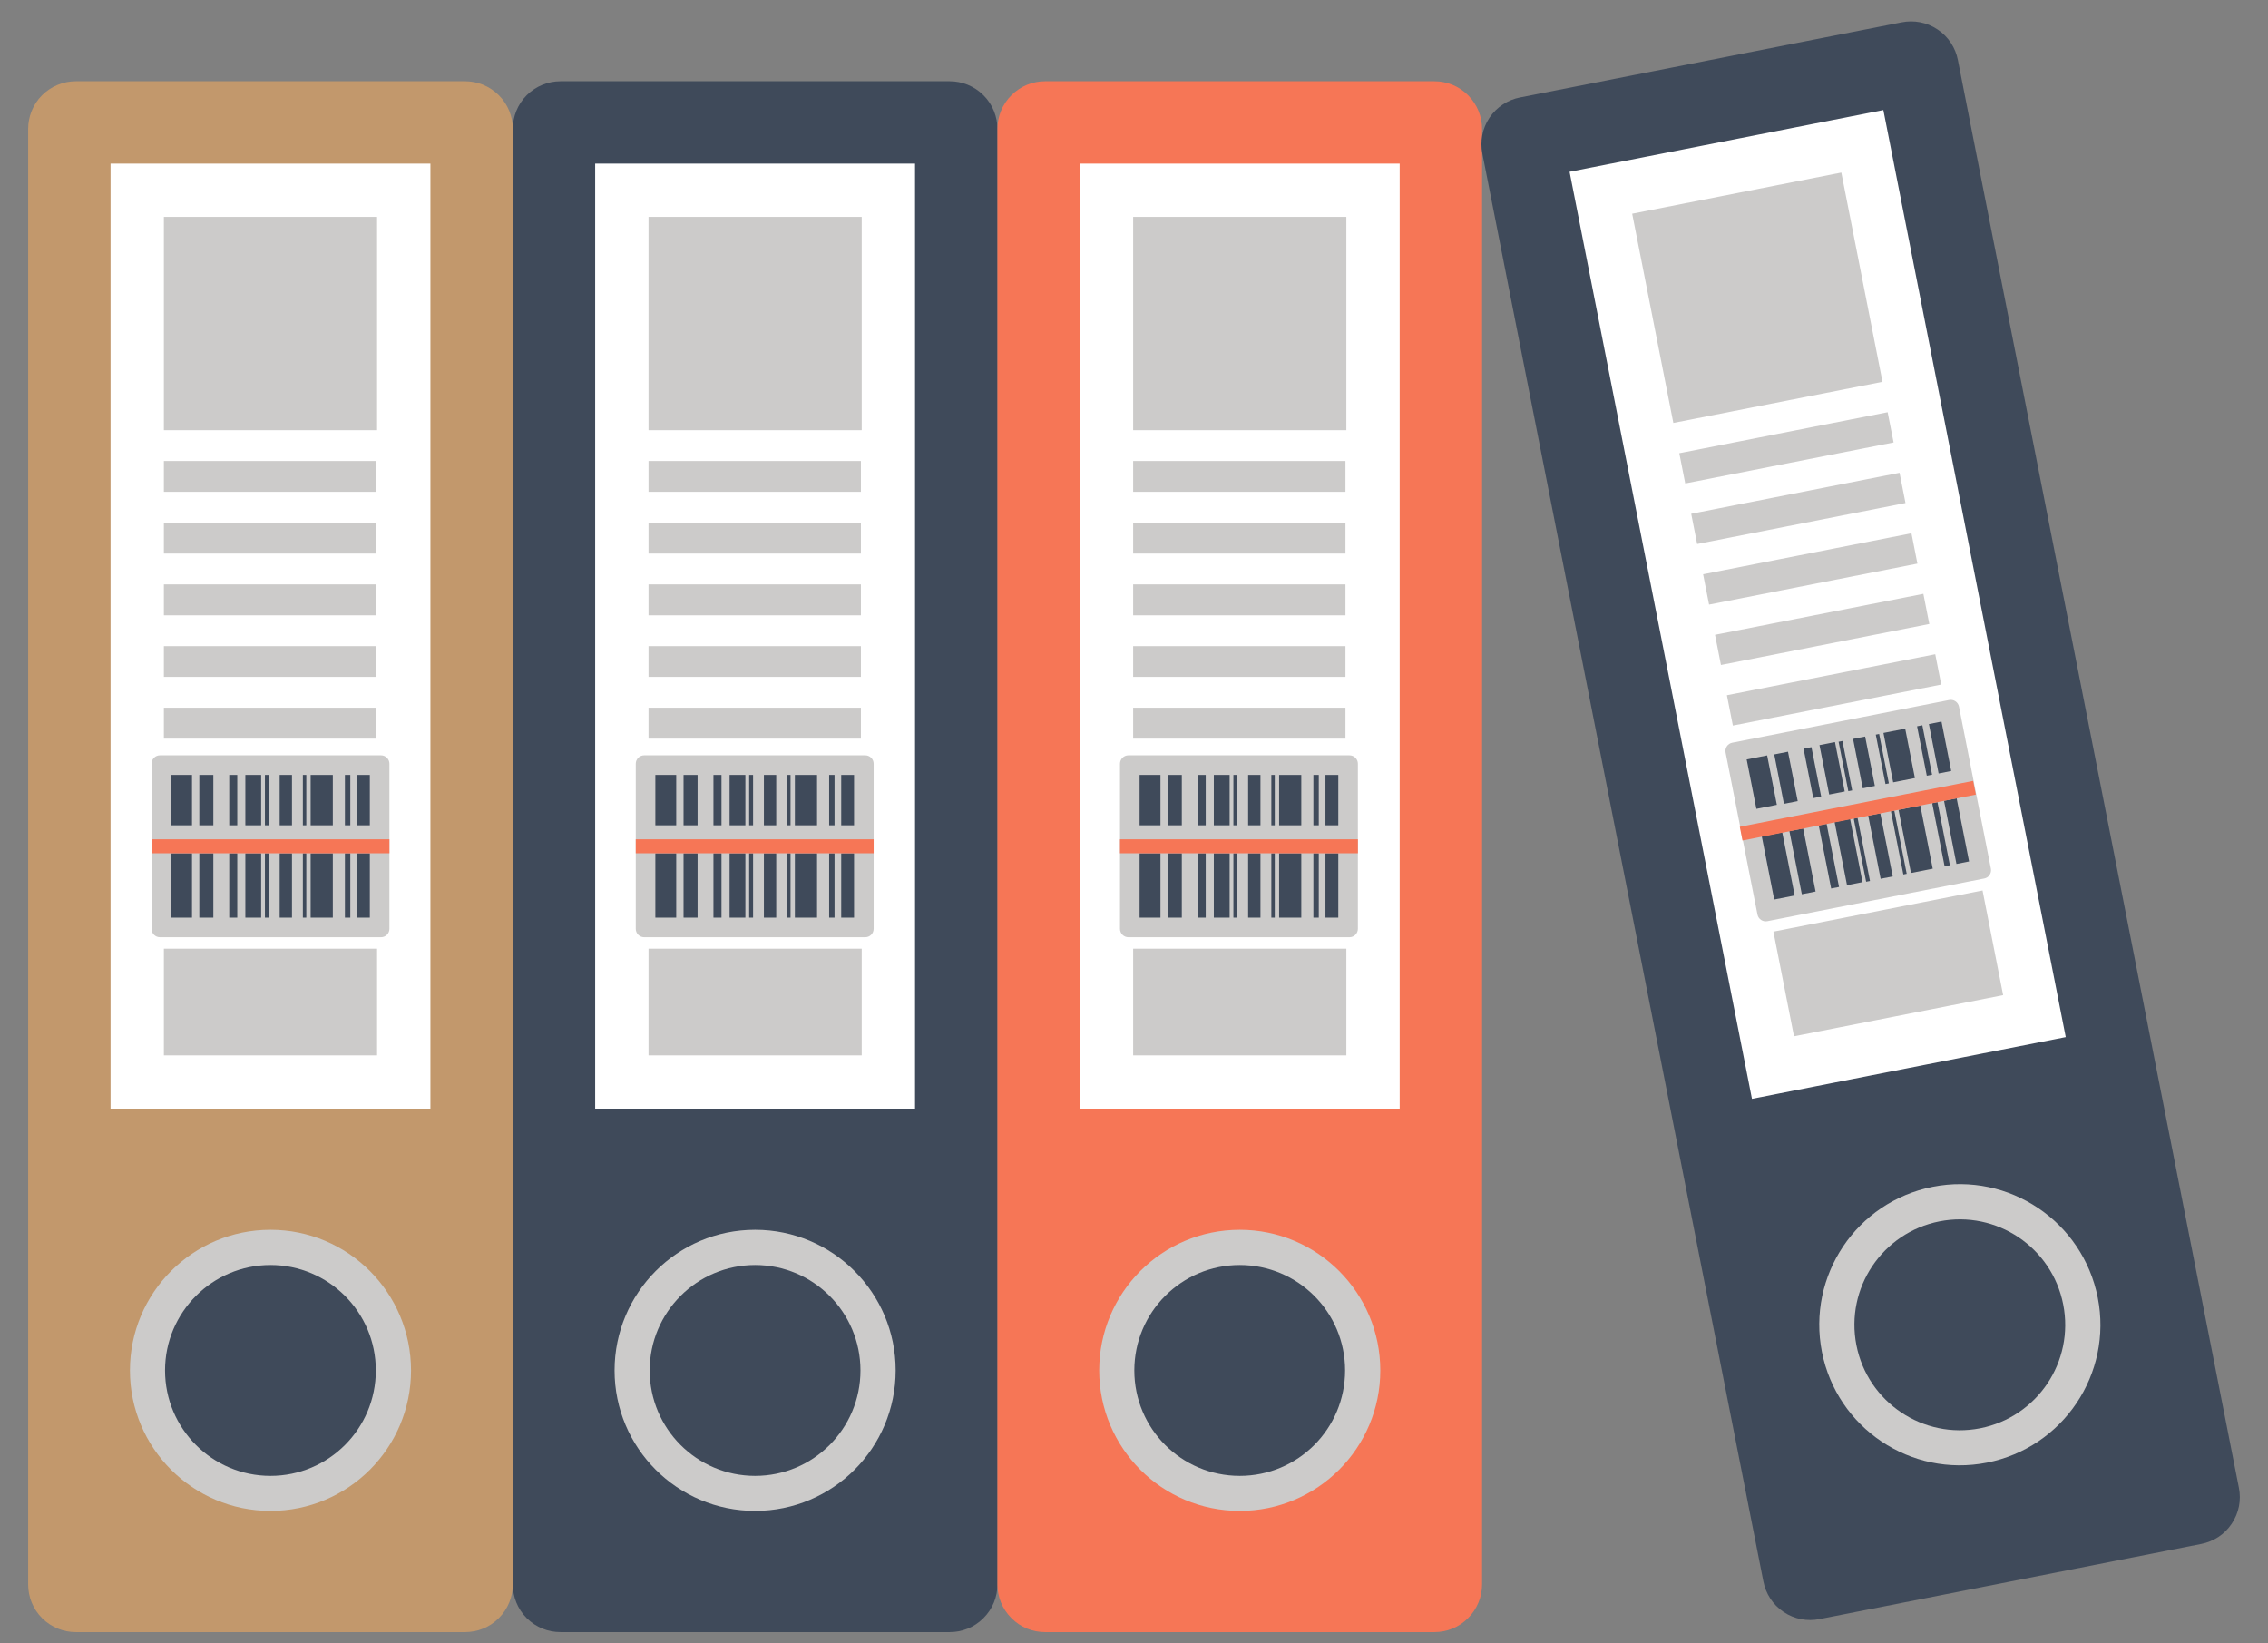 <?xml version="1.0" encoding="utf-8"?>
<!-- Generator: Adobe Illustrator 26.0.1, SVG Export Plug-In . SVG Version: 6.00 Build 0)  -->
<svg version="1.1" id="bg" xmlns="http://www.w3.org/2000/svg" xmlns:xlink="http://www.w3.org/1999/xlink" x="0px" y="0px"
	 viewBox="0 0 300 217.363" enable-background="new 0 0 300 217.363" xml:space="preserve">
<rect x="0" y="0" width="300" height="217.363" fill="#808080" stroke="none"/>
<g>
	<path fill="#3F4A5A" d="M131.936,17.059c0-1.607-0.615-3.238-1.856-4.467c-1.229-1.229-2.849-1.844-4.456-1.844H74.142
		c-1.607,0-3.226,0.615-4.467,1.844c-1.229,1.229-1.844,2.86-1.844,4.467v192.517c0,1.607,0.615,3.227,1.844,4.456
		c1.241,1.241,2.86,1.844,4.467,1.844h51.483c1.607,0,3.227-0.603,4.456-1.844c1.241-1.229,1.856-2.849,1.856-4.456V17.059z"/>
	<path fill="#CCCBCA" d="M118.474,181.269c0,10.259-8.32,18.579-18.591,18.579c-10.271,0-18.591-8.32-18.591-18.579
		c0-10.271,8.32-18.603,18.591-18.603C110.154,162.666,118.474,170.999,118.474,181.269z"/>
	<path fill="#3F4A5A" d="M113.818,181.269c0,7.706-6.24,13.946-13.934,13.946c-7.694,0-13.946-6.24-13.946-13.946
		c0-7.706,6.252-13.946,13.946-13.946C107.577,167.323,113.818,173.563,113.818,181.269z"/>
	<g>
		<rect x="78.727" y="21.644" fill="#FFFFFF" width="42.311" height="124.996"/>
		<rect x="85.783" y="28.688" fill="#CCCBCA" width="28.2" height="28.212"/>
		<rect x="85.783" y="125.484" fill="#CCCBCA" width="28.2" height="14.112"/>
		<g>
			<rect x="85.783" y="85.466" fill="#CCCBCA" width="28.094" height="4.066"/>
			<rect x="85.783" y="93.609" fill="#CCCBCA" width="28.094" height="4.09"/>
			<rect x="85.783" y="77.299" fill="#CCCBCA" width="28.094" height="4.09"/>
			<rect x="85.783" y="69.144" fill="#CCCBCA" width="28.094" height="4.077"/>
			<rect x="85.783" y="60.977" fill="#CCCBCA" width="28.094" height="4.077"/>
		</g>
	</g>
	<path fill="#C2986C" d="M67.831,17.059c0-1.607-0.615-3.238-1.856-4.467c-1.229-1.229-2.849-1.844-4.456-1.844H10.036
		c-1.607,0-3.226,0.615-4.467,1.844c-1.229,1.229-1.844,2.86-1.844,4.467v192.517c0,1.607,0.615,3.227,1.844,4.456
		c1.241,1.241,2.86,1.844,4.467,1.844h51.483c1.607,0,3.227-0.603,4.456-1.844c1.241-1.229,1.856-2.849,1.856-4.456V17.059z"/>
	<path fill="#CCCBCA" d="M54.369,181.269c0,10.259-8.32,18.579-18.591,18.579c-10.271,0-18.591-8.32-18.591-18.579
		c0-10.271,8.32-18.603,18.591-18.603C46.048,162.666,54.369,170.999,54.369,181.269z"/>
	<path fill="#3F4A5A" d="M49.712,181.269c0,7.706-6.24,13.946-13.934,13.946c-7.694,0-13.946-6.24-13.946-13.946
		c0-7.706,6.252-13.946,13.946-13.946C43.472,167.323,49.712,173.563,49.712,181.269z"/>
	<g>
		<rect x="14.622" y="21.644" fill="#FFFFFF" width="42.311" height="124.996"/>
		<rect x="21.678" y="28.688" fill="#CCCBCA" width="28.2" height="28.212"/>
		<rect x="21.678" y="125.484" fill="#CCCBCA" width="28.2" height="14.112"/>
		<g>
			<rect x="21.678" y="85.466" fill="#CCCBCA" width="28.094" height="4.066"/>
			<rect x="21.678" y="93.609" fill="#CCCBCA" width="28.094" height="4.09"/>
			<rect x="21.678" y="77.299" fill="#CCCBCA" width="28.094" height="4.09"/>
			<rect x="21.678" y="69.144" fill="#CCCBCA" width="28.094" height="4.077"/>
			<rect x="21.678" y="60.977" fill="#CCCBCA" width="28.094" height="4.077"/>
		</g>
	</g>
	<path fill="#F67656" d="M196.041,17.059c0-1.607-0.627-3.238-1.856-4.467c-1.229-1.229-2.837-1.844-4.456-1.844h-51.483
		c-1.619,0-3.226,0.615-4.455,1.844c-1.241,1.229-1.855,2.86-1.855,4.467v192.517c0,1.607,0.615,3.227,1.855,4.456
		c1.229,1.241,2.837,1.844,4.455,1.844h51.483c1.619,0,3.227-0.603,4.456-1.844c1.229-1.229,1.856-2.849,1.856-4.456V17.059z"/>
	<path fill="#CCCBCA" d="M182.579,181.269c0,10.259-8.332,18.579-18.591,18.579c-10.271,0-18.591-8.32-18.591-18.579
		c0-10.271,8.32-18.603,18.591-18.603C174.247,162.666,182.579,170.999,182.579,181.269z"/>
	<path fill="#3F4A5A" d="M177.923,181.269c0,7.706-6.228,13.946-13.934,13.946c-7.706,0-13.946-6.24-13.946-13.946
		c0-7.706,6.24-13.946,13.946-13.946C171.694,167.323,177.923,173.563,177.923,181.269z"/>
	<g>
		<rect x="142.833" y="21.644" fill="#FFFFFF" width="42.311" height="124.996"/>
		<rect x="149.889" y="28.688" fill="#CCCBCA" width="28.2" height="28.212"/>
		<rect x="149.889" y="125.484" fill="#CCCBCA" width="28.2" height="14.112"/>
		<g>
			<rect x="149.889" y="85.466" fill="#CCCBCA" width="28.082" height="4.066"/>
			<rect x="149.889" y="93.609" fill="#CCCBCA" width="28.082" height="4.09"/>
			<rect x="149.889" y="77.299" fill="#CCCBCA" width="28.082" height="4.09"/>
			<rect x="149.889" y="69.144" fill="#CCCBCA" width="28.082" height="4.077"/>
			<rect x="149.889" y="60.977" fill="#CCCBCA" width="28.082" height="4.077"/>
		</g>
	</g>
	<g>
		<path fill="#CCCBCA" d="M51.185,100.232c-0.216-0.216-0.502-0.325-0.785-0.325H21.156c-0.284,0-0.569,0.109-0.785,0.325
			c-0.217,0.217-0.326,0.502-0.326,0.785v21.84c0,0.285,0.109,0.569,0.326,0.786c0.216,0.218,0.5,0.325,0.785,0.325H50.4
			c0.283,0,0.569-0.107,0.785-0.325c0.216-0.217,0.326-0.502,0.326-0.786v-21.84C51.511,100.734,51.401,100.45,51.185,100.232z"/>
		<g>
			<rect x="32.455" y="102.498" fill="#3F4A5A" width="2.089" height="6.663"/>
			<rect x="36.993" y="102.498" fill="#3F4A5A" width="1.63" height="6.663"/>
			<rect x="41.091" y="102.499" fill="#3F4A5A" width="2.933" height="6.662"/>
			<rect x="40.062" y="102.498" fill="#3F4A5A" width="0.454" height="6.663"/>
			<rect x="47.22" y="102.499" fill="#3F4A5A" width="1.699" height="6.662"/>
			<rect x="35.044" y="102.498" fill="#3F4A5A" width="0.519" height="6.663"/>
			<rect x="22.636" y="102.498" fill="#3F4A5A" width="2.761" height="6.663"/>
			<rect x="45.625" y="102.498" fill="#3F4A5A" width="0.712" height="6.663"/>
			<rect x="30.321" y="102.499" fill="#3F4A5A" width="1.063" height="6.662"/>
			<rect x="26.366" y="102.499" fill="#3F4A5A" width="1.855" height="6.662"/>
		</g>
		<g>
			<rect x="32.455" y="112.864" fill="#3F4A5A" width="2.089" height="8.515"/>
			<rect x="36.993" y="112.864" fill="#3F4A5A" width="1.63" height="8.515"/>
			<rect x="41.091" y="112.864" fill="#3F4A5A" width="2.933" height="8.515"/>
			<rect x="40.062" y="112.864" fill="#3F4A5A" width="0.454" height="8.515"/>
			<rect x="47.22" y="112.864" fill="#3F4A5A" width="1.699" height="8.515"/>
			<rect x="35.044" y="112.864" fill="#3F4A5A" width="0.519" height="8.515"/>
			<rect x="22.636" y="112.864" fill="#3F4A5A" width="2.761" height="8.515"/>
			<rect x="45.625" y="112.864" fill="#3F4A5A" width="0.712" height="8.515"/>
			<rect x="30.321" y="112.864" fill="#3F4A5A" width="1.063" height="8.515"/>
			<rect x="26.366" y="112.864" fill="#3F4A5A" width="1.855" height="8.515"/>
		</g>
		<rect x="20.045" y="111.012" fill="#F67656" width="31.466" height="1.851"/>
	</g>
	<g>
		<path fill="#CCCBCA" d="M115.237,100.232c-0.216-0.216-0.502-0.325-0.785-0.325H85.208c-0.284,0-0.569,0.109-0.785,0.325
			c-0.217,0.217-0.326,0.502-0.326,0.785v21.84c0,0.285,0.109,0.569,0.326,0.786c0.216,0.218,0.5,0.325,0.785,0.325h29.243
			c0.283,0,0.569-0.107,0.785-0.325c0.216-0.217,0.326-0.502,0.326-0.786v-21.84C115.563,100.734,115.453,100.45,115.237,100.232z"
			/>
		<g>
			<rect x="96.507" y="102.498" fill="#3F4A5A" width="2.089" height="6.663"/>
			<rect x="101.045" y="102.498" fill="#3F4A5A" width="1.63" height="6.663"/>
			<rect x="105.143" y="102.499" fill="#3F4A5A" width="2.933" height="6.662"/>
			<rect x="104.114" y="102.498" fill="#3F4A5A" width="0.454" height="6.663"/>
			<rect x="111.272" y="102.499" fill="#3F4A5A" width="1.699" height="6.662"/>
			<rect x="99.096" y="102.498" fill="#3F4A5A" width="0.519" height="6.663"/>
			<rect x="86.688" y="102.498" fill="#3F4A5A" width="2.761" height="6.663"/>
			<rect x="109.677" y="102.498" fill="#3F4A5A" width="0.712" height="6.663"/>
			<rect x="94.373" y="102.499" fill="#3F4A5A" width="1.063" height="6.662"/>
			<rect x="90.418" y="102.499" fill="#3F4A5A" width="1.855" height="6.662"/>
		</g>
		<g>
			<rect x="96.507" y="112.864" fill="#3F4A5A" width="2.089" height="8.515"/>
			<rect x="101.045" y="112.864" fill="#3F4A5A" width="1.63" height="8.515"/>
			<rect x="105.143" y="112.864" fill="#3F4A5A" width="2.933" height="8.515"/>
			<rect x="104.114" y="112.864" fill="#3F4A5A" width="0.454" height="8.515"/>
			<rect x="111.272" y="112.864" fill="#3F4A5A" width="1.699" height="8.515"/>
			<rect x="99.096" y="112.864" fill="#3F4A5A" width="0.519" height="8.515"/>
			<rect x="86.688" y="112.864" fill="#3F4A5A" width="2.761" height="8.515"/>
			<rect x="109.677" y="112.864" fill="#3F4A5A" width="0.712" height="8.515"/>
			<rect x="94.373" y="112.864" fill="#3F4A5A" width="1.063" height="8.515"/>
			<rect x="90.418" y="112.864" fill="#3F4A5A" width="1.855" height="8.515"/>
		</g>
		<rect x="84.097" y="111.012" fill="#F67656" width="31.466" height="1.851"/>
	</g>
	<g>
		<path fill="#3F4A5A" d="M258.977,7.925c-0.31-1.577-1.228-3.059-2.684-4.025c-1.443-0.969-3.151-1.259-4.728-0.949l-50.514,9.942
			c-1.577,0.31-3.047,1.226-4.027,2.672c-0.969,1.443-1.257,3.162-0.946,4.739l37.178,188.892c0.311,1.577,1.226,3.047,2.67,4.016
			c1.457,0.978,3.162,1.257,4.739,0.946l50.514-9.942c1.577-0.31,3.05-1.214,4.016-2.669c0.98-1.446,1.271-3.153,0.96-4.731
			L258.977,7.925z"/>
		<path fill="#CCCBCA" d="M277.481,171.644c1.981,10.066-4.576,19.836-14.653,21.82c-10.078,1.984-19.848-4.573-21.829-14.639
			c-1.984-10.077,4.571-19.859,14.649-21.843C265.725,154.998,275.497,161.566,277.481,171.644z"/>
		<path fill="#3F4A5A" d="M272.912,172.543c1.488,7.561-3.43,14.889-10.978,16.375c-7.55,1.486-14.889-3.43-16.377-10.99
			c-1.488-7.561,3.441-14.891,10.99-16.377C264.096,160.065,271.424,164.982,272.912,172.543z"/>
		<g>
			
				<rect x="219.327" y="17.438" transform="matrix(0.981 -0.193 0.193 0.981 -10.91 47.946)" fill="#FFFFFF" width="42.311" height="124.996"/>
			
				<rect x="218.398" y="25.26" transform="matrix(0.981 -0.193 0.193 0.981 -3.226 45.639)" fill="#CCCBCA" width="28.2" height="28.212"/>
			
				<rect x="235.73" y="120.367" transform="matrix(0.981 -0.193 0.193 0.981 -19.904 50.643)" fill="#CCCBCA" width="28.2" height="14.112"/>
			<g>
				
					<rect x="227.032" y="81.206" transform="matrix(0.981 -0.193 0.193 0.981 -11.537 48.123)" fill="#CCCBCA" width="28.094" height="4.066"/>
				
					<rect x="228.607" y="89.196" transform="matrix(0.981 -0.193 0.193 0.981 -13.052 48.578)" fill="#CCCBCA" width="28.094" height="4.09"/>
				
					<rect x="225.457" y="73.193" transform="matrix(0.981 -0.193 0.193 0.981 -10.021 47.669)" fill="#CCCBCA" width="28.094" height="4.09"/>
				
					<rect x="223.881" y="65.192" transform="matrix(0.981 -0.193 0.193 0.981 -8.505 47.214)" fill="#CCCBCA" width="28.093" height="4.077"/>
				
					<rect x="222.304" y="57.179" transform="matrix(0.981 -0.193 0.193 0.981 -6.987 46.759)" fill="#CCCBCA" width="28.094" height="4.077"/>
			</g>
		</g>
		<g>
			<path fill="#CCCBCA" d="M258.655,92.758c-0.253-0.17-0.555-0.222-0.833-0.167l-28.693,5.647c-0.279,0.055-0.537,0.217-0.707,0.47
				c-0.172,0.255-0.223,0.555-0.168,0.833l4.218,21.429c0.055,0.279,0.216,0.537,0.472,0.709c0.254,0.172,0.554,0.222,0.833,0.167
				l28.693-5.647c0.278-0.055,0.538-0.215,0.707-0.47c0.17-0.255,0.223-0.555,0.168-0.835l-4.218-21.429
				C259.072,93.187,258.909,92.929,258.655,92.758z"/>
			<g>
				
					<rect x="241.339" y="98.334" transform="matrix(0.981 -0.193 0.193 0.981 -15.059 48.668)" fill="#3F4A5A" width="2.089" height="6.663"/>
				
					<rect x="245.796" y="97.501" transform="matrix(0.981 -0.193 0.193 0.981 -14.831 49.524)" fill="#3F4A5A" width="1.63" height="6.663"/>
				
					<rect x="249.805" y="96.585" transform="matrix(0.981 -0.193 0.193 0.981 -14.566 50.407)" fill="#3F4A5A" width="2.933" height="6.662"/>
				
					<rect x="248.818" y="97.022" transform="matrix(0.981 -0.193 0.193 0.981 -14.697 50.013)" fill="#3F4A5A" width="0.454" height="6.663"/>
				
					<rect x="255.83" y="95.521" transform="matrix(0.981 -0.193 0.193 0.981 -14.26 51.44)" fill="#3F4A5A" width="1.699" height="6.662"/>
				
					<rect x="243.894" y="97.985" transform="matrix(0.981 -0.193 0.193 0.981 -14.97 49.058)" fill="#3F4A5A" width="0.519" height="6.663"/>
				
					<rect x="231.698" y="100.164" transform="matrix(0.981 -0.193 0.193 0.981 -15.587 46.906)" fill="#3F4A5A" width="2.761" height="6.663"/>
				
					<rect x="254.274" y="95.923" transform="matrix(0.981 -0.193 0.193 0.981 -14.374 51.042)" fill="#3F4A5A" width="0.712" height="6.663"/>
				
					<rect x="239.255" y="98.846" transform="matrix(0.981 -0.193 0.193 0.981 -15.22 48.239)" fill="#3F4A5A" width="1.063" height="6.662"/>
				
					<rect x="235.367" y="99.533" transform="matrix(0.981 -0.193 0.193 0.981 -15.417 47.571)" fill="#3F4A5A" width="1.855" height="6.662"/>
			</g>
			<g>
				
					<rect x="243.52" y="108.486" transform="matrix(0.981 -0.193 0.193 0.981 -17.158 49.306)" fill="#3F4A5A" width="2.089" height="8.514"/>
				
					<rect x="247.977" y="107.654" transform="matrix(0.981 -0.193 0.193 0.981 -16.924 50.135)" fill="#3F4A5A" width="1.63" height="8.515"/>
				
					<rect x="251.985" y="106.737" transform="matrix(0.981 -0.193 0.193 0.981 -16.665 51.041)" fill="#3F4A5A" width="2.933" height="8.514"/>
				
					<rect x="250.999" y="107.175" transform="matrix(0.981 -0.193 0.193 0.981 -16.791 50.616)" fill="#3F4A5A" width="0.454" height="8.514"/>
				
					<rect x="258.01" y="105.673" transform="matrix(0.981 -0.193 0.193 0.981 -16.355 52.051)" fill="#3F4A5A" width="1.699" height="8.515"/>
				
					<rect x="246.074" y="108.138" transform="matrix(0.981 -0.193 0.193 0.981 -17.068 49.686)" fill="#3F4A5A" width="0.519" height="8.515"/>
				
					<rect x="233.879" y="110.318" transform="matrix(0.981 -0.193 0.193 0.981 -17.686 47.545)" fill="#3F4A5A" width="2.761" height="8.515"/>
				
					<rect x="256.454" y="106.076" transform="matrix(0.981 -0.193 0.193 0.981 -16.473 51.67)" fill="#3F4A5A" width="0.712" height="8.514"/>
				
					<rect x="241.435" y="108.998" transform="matrix(0.981 -0.193 0.193 0.981 -17.312 48.84)" fill="#3F4A5A" width="1.063" height="8.515"/>
				
					<rect x="237.547" y="109.685" transform="matrix(0.981 -0.193 0.193 0.981 -17.509 48.176)" fill="#3F4A5A" width="1.855" height="8.514"/>
			</g>
			
				<rect x="230.066" y="106.293" transform="matrix(0.981 -0.193 0.193 0.981 -16.079 49.487)" fill="#F67656" width="31.465" height="1.851"/>
		</g>
	</g>
	<g>
		<path fill="#CCCBCA" d="M179.289,100.232c-0.216-0.216-0.502-0.325-0.785-0.325H149.26c-0.284,0-0.569,0.109-0.785,0.325
			c-0.217,0.217-0.326,0.502-0.326,0.785v21.84c0,0.285,0.109,0.569,0.326,0.786c0.216,0.218,0.5,0.325,0.785,0.325h29.243
			c0.283,0,0.569-0.107,0.785-0.325c0.216-0.217,0.326-0.502,0.326-0.786v-21.84C179.615,100.734,179.505,100.45,179.289,100.232z"
			/>
		<g>
			<rect x="160.559" y="102.498" fill="#3F4A5A" width="2.089" height="6.663"/>
			<rect x="165.097" y="102.498" fill="#3F4A5A" width="1.63" height="6.663"/>
			<rect x="169.195" y="102.499" fill="#3F4A5A" width="2.933" height="6.662"/>
			<rect x="168.166" y="102.498" fill="#3F4A5A" width="0.454" height="6.663"/>
			<rect x="175.324" y="102.499" fill="#3F4A5A" width="1.699" height="6.662"/>
			<rect x="163.148" y="102.498" fill="#3F4A5A" width="0.519" height="6.663"/>
			<rect x="150.74" y="102.498" fill="#3F4A5A" width="2.761" height="6.663"/>
			<rect x="173.729" y="102.498" fill="#3F4A5A" width="0.712" height="6.663"/>
			<rect x="158.425" y="102.499" fill="#3F4A5A" width="1.063" height="6.662"/>
			<rect x="154.47" y="102.499" fill="#3F4A5A" width="1.855" height="6.662"/>
		</g>
		<g>
			<rect x="160.559" y="112.864" fill="#3F4A5A" width="2.089" height="8.515"/>
			<rect x="165.097" y="112.864" fill="#3F4A5A" width="1.63" height="8.515"/>
			<rect x="169.195" y="112.864" fill="#3F4A5A" width="2.933" height="8.515"/>
			<rect x="168.166" y="112.864" fill="#3F4A5A" width="0.454" height="8.515"/>
			<rect x="175.324" y="112.864" fill="#3F4A5A" width="1.699" height="8.515"/>
			<rect x="163.148" y="112.864" fill="#3F4A5A" width="0.519" height="8.515"/>
			<rect x="150.74" y="112.864" fill="#3F4A5A" width="2.761" height="8.515"/>
			<rect x="173.729" y="112.864" fill="#3F4A5A" width="0.712" height="8.515"/>
			<rect x="158.425" y="112.864" fill="#3F4A5A" width="1.063" height="8.515"/>
			<rect x="154.47" y="112.864" fill="#3F4A5A" width="1.855" height="8.515"/>
		</g>
		<rect x="148.149" y="111.012" fill="#F67656" width="31.466" height="1.851"/>
	</g>
</g>
</svg>
